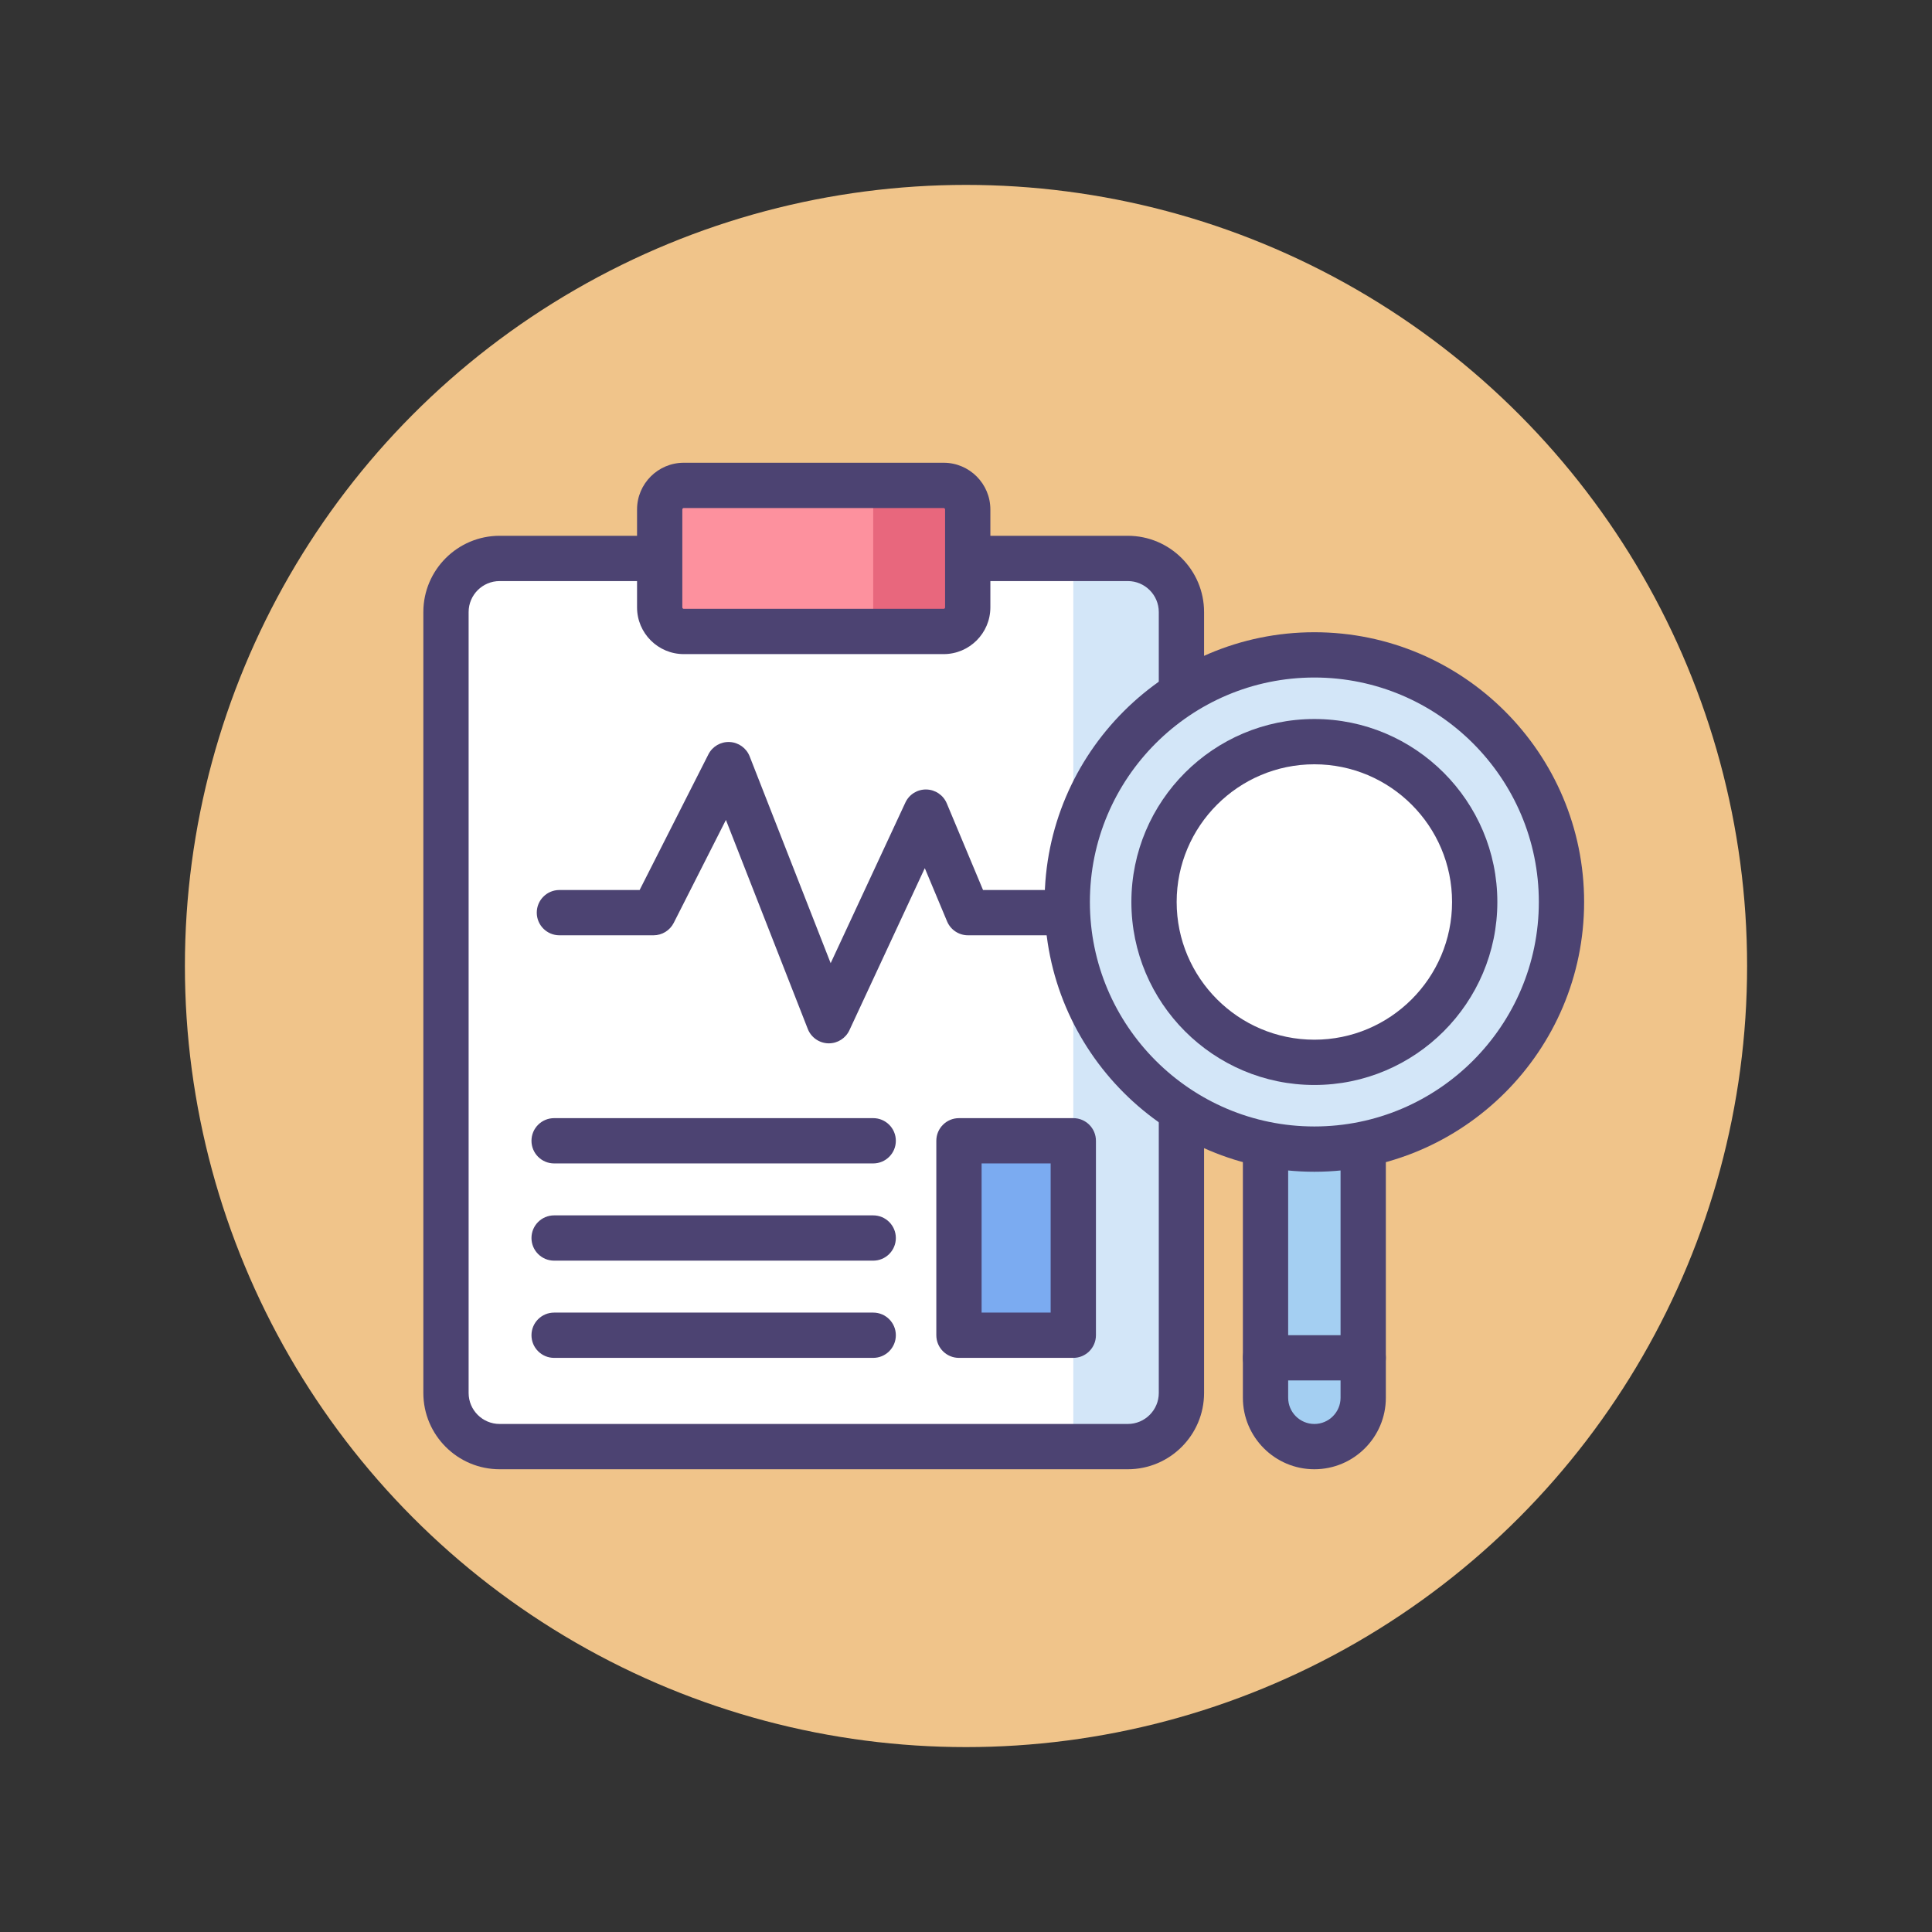 <?xml version="1.0" encoding="utf-8"?>
<!-- Generator: Adobe Illustrator 22.1.0, SVG Export Plug-In . SVG Version: 6.00 Build 0)  -->
<svg version="1.1" id="Icon_Set" xmlns="http://www.w3.org/2000/svg" xmlns:xlink="http://www.w3.org/1999/xlink" x="0px" y="0px"
	 viewBox="0 0 512 512" style="enable-background:new 0 0 512 512;" xml:space="preserve">
<rect x="0" y="0" width="512" height="512" fill="#333333" stroke="none"/>
<style type="text/css">
	.st0{fill:#F0C48A;}
	.st1{fill:#FD919E;}
	.st2{fill:#4C4372;}
	.st3{fill:#D3E6F8;}
	.st4{fill:#A4CFF2;}
	.st5{fill:#7BABF1;}
	.st6{fill:#FFFFFF;}
	.st7{fill:#E8677D;}
	.st8{fill:none;stroke:#4C4372;stroke-width:12;stroke-linecap:round;stroke-linejoin:round;stroke-miterlimit:10;}
</style>
<g id="Diagnostics">
	<g>
		<g>
			<circle class="st0" cx="256" cy="256" r="207"/>
		</g>
	</g>
	<g>
		<g>
			<g>
				<path class="st6" d="M298.88,383.366H132.402c-7.849,0-14.211-6.363-14.211-14.211V162.201c0-7.849,6.363-14.211,14.211-14.211
					H298.88c7.849,0,14.211,6.363,14.211,14.211v206.953C313.091,377.003,306.728,383.366,298.88,383.366z"/>
			</g>
			<g>
				<path class="st3" d="M298.88,147.99h-14.446v235.376h14.446c7.848,0,14.211-6.362,14.211-14.211V162.201
					C313.091,154.353,306.728,147.99,298.88,147.99z"/>
			</g>
			<g>
				<path class="st2" d="M298.88,389.366H132.402c-11.145,0-20.211-9.067-20.211-20.211V162.201
					c0-11.144,9.066-20.211,20.211-20.211H298.88c11.145,0,20.211,9.067,20.211,20.211v206.953
					C319.091,380.299,310.024,389.366,298.88,389.366z M132.402,153.99c-4.527,0-8.211,3.683-8.211,8.211v206.953
					c0,4.528,3.684,8.211,8.211,8.211H298.88c4.527,0,8.211-3.683,8.211-8.211V162.201c0-4.528-3.684-8.211-8.211-8.211H132.402z"/>
			</g>
			<g>
				<path class="st2" d="M219.66,276.495c-0.062,0-0.125-0.001-0.188-0.003c-2.399-0.075-4.524-1.573-5.4-3.809l-21.696-55.392
					l-13.83,27.283c-1.022,2.016-3.091,3.287-5.352,3.287h-24.945c-3.313,0-6-2.686-6-6s2.687-6,6-6h21.26l18.219-35.939
					c1.069-2.109,3.273-3.393,5.639-3.28c2.362,0.113,4.438,1.603,5.3,3.805l21.467,54.805l19.797-42.561
					c1.001-2.154,3.159-3.517,5.558-3.468c2.376,0.046,4.5,1.49,5.418,3.682l9.607,22.956h22.52c3.313,0,6,2.686,6,6s-2.687,6-6,6
					H256.52c-2.419,0-4.601-1.452-5.535-3.684l-5.904-14.107l-19.98,42.955C224.113,275.146,221.987,276.495,219.66,276.495z"/>
			</g>
			<g>
				<path class="st2" d="M231.408,308.32h-84.561c-3.313,0-6-2.686-6-6s2.687-6,6-6h84.561c3.313,0,6,2.686,6,6
					S234.722,308.32,231.408,308.32z"/>
			</g>
			<g>
				<path class="st2" d="M231.408,334.086h-84.561c-3.313,0-6-2.686-6-6s2.687-6,6-6h84.561c3.313,0,6,2.686,6,6
					S234.722,334.086,231.408,334.086z"/>
			</g>
			<g>
				<path class="st2" d="M231.408,359.851h-84.561c-3.313,0-6-2.686-6-6s2.687-6,6-6h84.561c3.313,0,6,2.686,6,6
					S234.722,359.851,231.408,359.851z"/>
			</g>
			<g>
				<path class="st1" d="M250.078,167.346h-68.874c-3.523,0-6.379-2.856-6.379-6.379v-25.954c0-3.523,2.856-6.379,6.379-6.379
					h68.874c3.523,0,6.379,2.856,6.379,6.379v25.954C256.457,164.49,253.601,167.346,250.078,167.346z"/>
			</g>
			<g>
				<rect x="254.133" y="302.32" class="st5" width="30.3" height="51.531"/>
			</g>
			<g>
				<path class="st2" d="M284.434,359.851h-30.3c-3.313,0-6-2.686-6-6V302.32c0-3.314,2.687-6,6-6h30.3c3.313,0,6,2.686,6,6v51.531
					C290.434,357.165,287.747,359.851,284.434,359.851z M260.134,347.851h18.3V308.32h-18.3V347.851z"/>
			</g>
			<g>
				<path class="st7" d="M231.408,128.634h18.669c3.523,0,6.379,2.856,6.379,6.379v25.954c0,3.523-2.856,6.379-6.379,6.379h-18.669
					V128.634z"/>
			</g>
			<g>
				<path class="st2" d="M250.078,173.346h-68.874c-6.826,0-12.38-5.553-12.38-12.379v-25.954c0-6.826,5.554-12.379,12.38-12.379
					h68.874c6.826,0,12.379,5.553,12.379,12.379v25.954C262.457,167.793,256.904,173.346,250.078,173.346z M181.204,134.634
					c-0.21,0-0.38,0.17-0.38,0.379v25.954c0,0.209,0.17,0.379,0.38,0.379h68.874c0.209,0,0.379-0.17,0.379-0.379v-25.954
					c0-0.209-0.17-0.379-0.379-0.379H181.204z"/>
			</g>
		</g>
		<g>
			<g>
				<path class="st4" d="M348.32,383.366L348.32,383.366c-7.148,0-12.943-5.795-12.943-12.943V262.938h25.885v107.485
					C361.263,377.571,355.468,383.366,348.32,383.366z"/>
			</g>
			<g>
				<path class="st2" d="M348.32,389.366c-10.445,0-18.943-8.498-18.943-18.943V262.938c0-3.314,2.687-6,6-6h25.886
					c3.313,0,6,2.686,6,6v107.485C367.263,380.868,358.766,389.366,348.32,389.366z M341.377,268.938v101.485
					c0,3.828,3.115,6.943,6.943,6.943s6.942-3.115,6.942-6.943V268.938H341.377z"/>
			</g>
			<g>
				<path class="st2" d="M361.263,365.834h-25.886c-3.313,0-6-2.686-6-6s2.687-6,6-6h25.886c3.313,0,6,2.686,6,6
					S364.576,365.834,361.263,365.834z"/>
			</g>
			<g>
				<circle class="st3" cx="348.32" cy="239.038" r="65.489"/>
			</g>
			<g>
				<circle class="st6" cx="348.32" cy="239.038" r="42.493"/>
			</g>
			<g>
				<path class="st2" d="M348.32,310.527c-39.419,0-71.489-32.07-71.489-71.489s32.07-71.489,71.489-71.489
					s71.488,32.07,71.488,71.489S387.739,310.527,348.32,310.527z M348.32,179.549c-32.803,0-59.489,26.687-59.489,59.489
					s26.687,59.489,59.489,59.489c32.802,0,59.488-26.687,59.488-59.489S381.122,179.549,348.32,179.549z"/>
			</g>
			<g>
				<path class="st2" d="M348.32,287.531c-26.739,0-48.493-21.754-48.493-48.492c0-26.739,21.754-48.493,48.493-48.493
					c26.738,0,48.492,21.754,48.492,48.493C396.812,265.777,375.059,287.531,348.32,287.531z M348.32,202.546
					c-20.122,0-36.493,16.37-36.493,36.493c0,20.122,16.371,36.492,36.493,36.492s36.492-16.37,36.492-36.492
					C384.812,218.916,368.442,202.546,348.32,202.546z"/>
			</g>
		</g>
	</g>
</g>
</svg>
